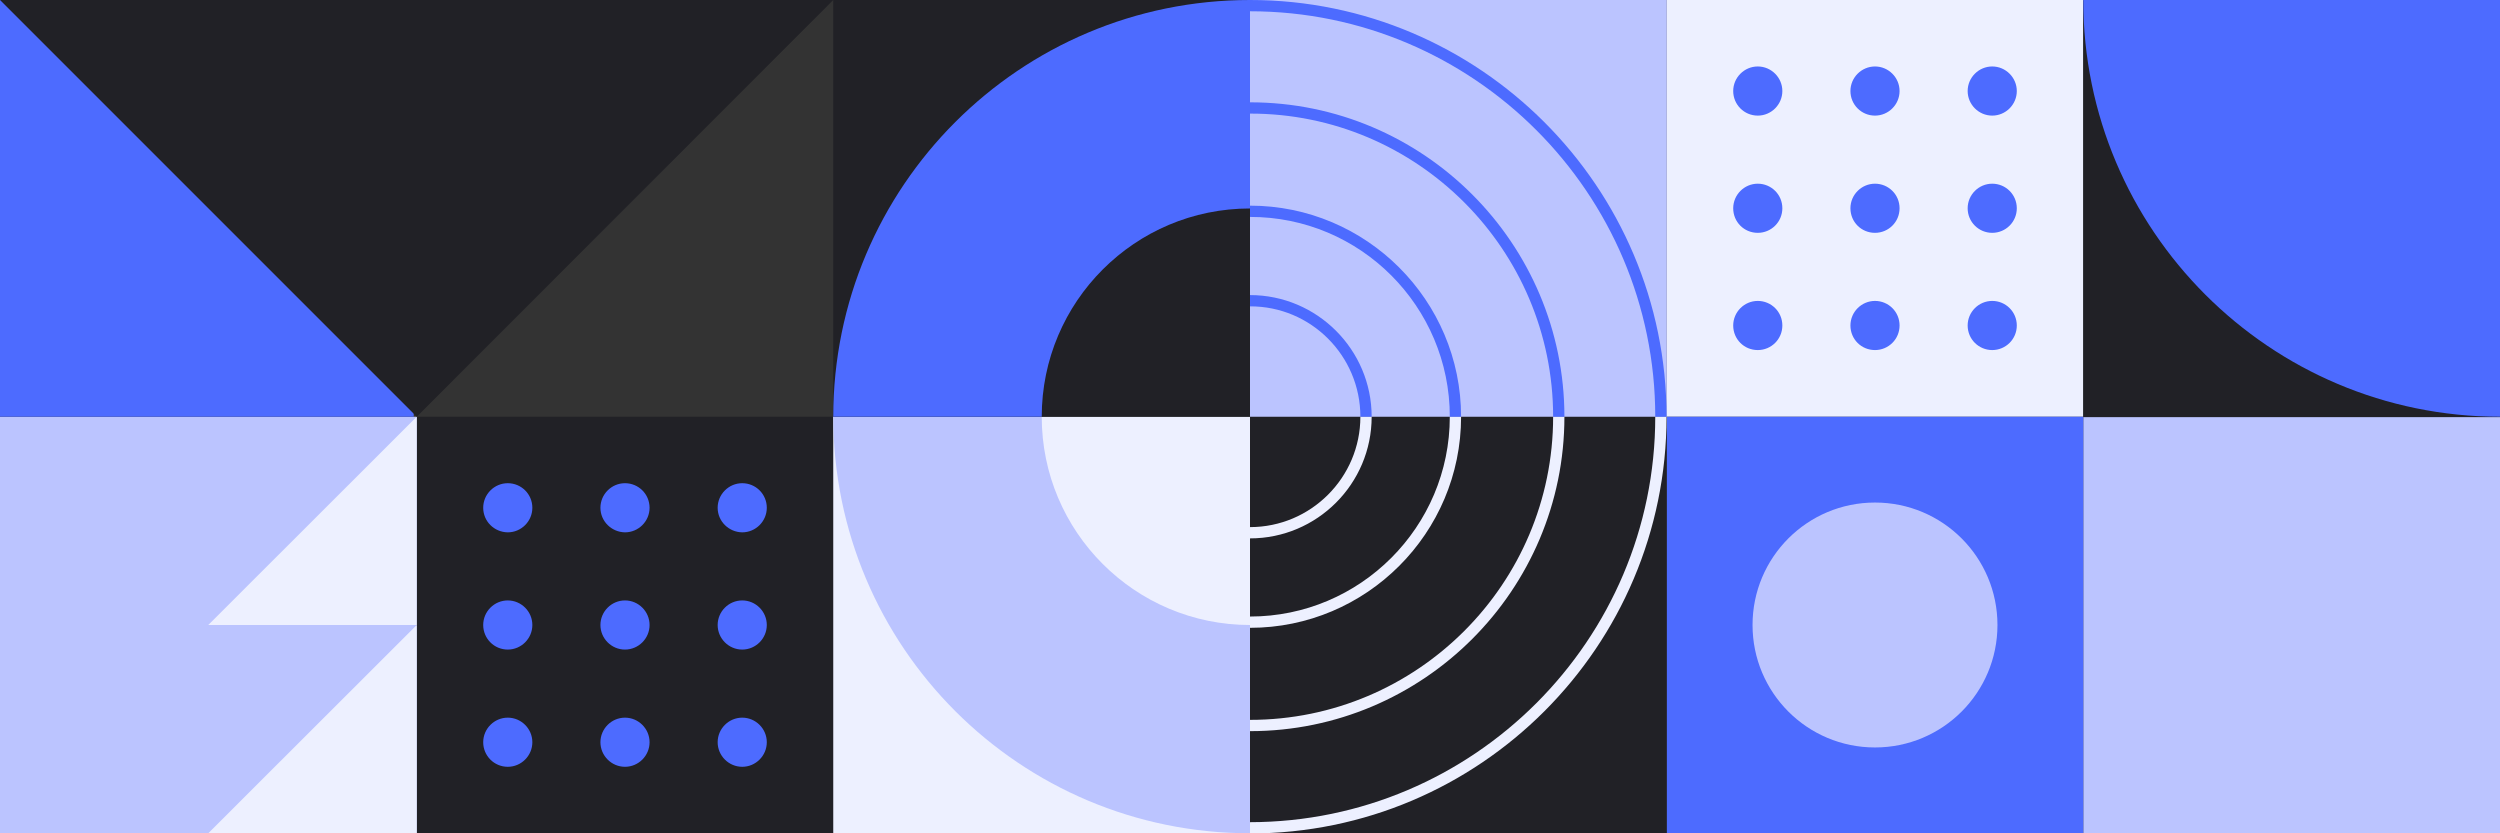 <?xml version="1.0" encoding="UTF-8"?> <!-- Generator: Adobe Illustrator 26.0.3, SVG Export Plug-In . SVG Version: 6.00 Build 0) --> <svg xmlns="http://www.w3.org/2000/svg" xmlns:xlink="http://www.w3.org/1999/xlink" version="1.1" id="Layer_1" x="0px" y="0px" viewBox="0 0 1241.2 413.7" style="enable-background:new 0 0 1241.2 413.7;" xml:space="preserve"><rect x="0" y="0" width="1241.2" height="413.7" fill="#333333" stroke="none"/> <style type="text/css"> .st0{fill:#EDF0FF;} .st1{fill:#4D6BFF;} .st2{fill:#212126;} .st3{fill:#BBC4FF;} </style> <rect x="827.4" class="st0" width="206.9" height="206.9"></rect> <g> <path class="st1" d="M976.9,161.6c0-6.7,5.5-12.2,12.2-12.2s12.2,5.4,12.2,12.2s-5.5,12.2-12.2,12.2 C982.4,173.8,976.9,168.4,976.9,161.6"></path> <path class="st1" d="M918.7,161.6c0-6.7,5.5-12.2,12.2-12.2c6.7,0,12.2,5.4,12.2,12.2s-5.5,12.2-12.2,12.2 C924.1,173.8,918.7,168.4,918.7,161.6"></path> <path class="st1" d="M860.5,161.6c0-6.7,5.5-12.2,12.2-12.2c6.7,0,12.2,5.4,12.2,12.2s-5.5,12.2-12.2,12.2 C865.9,173.8,860.5,168.4,860.5,161.6"></path> <path class="st1" d="M976.9,103.4c0-6.7,5.5-12.2,12.2-12.2s12.2,5.4,12.2,12.2s-5.5,12.2-12.2,12.2 C982.4,115.6,976.9,110.2,976.9,103.4"></path> <path class="st1" d="M918.7,103.4c0-6.7,5.5-12.2,12.2-12.2c6.7,0,12.2,5.4,12.2,12.2s-5.5,12.2-12.2,12.2 C924.1,115.6,918.7,110.2,918.7,103.4"></path> <path class="st1" d="M860.5,103.4c0-6.7,5.5-12.2,12.2-12.2c6.7,0,12.2,5.4,12.2,12.2s-5.5,12.2-12.2,12.2 C865.9,115.6,860.5,110.2,860.5,103.4"></path> <path class="st1" d="M976.9,45.2c0-6.7,5.5-12.2,12.2-12.2s12.2,5.5,12.2,12.2s-5.5,12.2-12.2,12.2 C982.4,57.4,976.9,51.9,976.9,45.2"></path> <path class="st1" d="M918.7,45.2c0-6.7,5.5-12.2,12.2-12.2c6.7,0,12.2,5.5,12.2,12.2s-5.5,12.2-12.2,12.2 C924.1,57.4,918.7,51.9,918.7,45.2"></path> <path class="st1" d="M860.5,45.2c0-6.7,5.5-12.2,12.2-12.2c6.7,0,12.2,5.5,12.2,12.2s-5.5,12.2-12.2,12.2 C865.9,57.4,860.5,51.9,860.5,45.2"></path> </g> <rect x="206.9" y="206.9" class="st2" width="206.9" height="206.9"></rect> <g> <path class="st1" d="M356.3,368.5c0-6.7,5.5-12.2,12.2-12.2s12.2,5.5,12.2,12.2c0,6.7-5.5,12.2-12.2,12.2 C361.8,380.7,356.3,375.2,356.3,368.5"></path> <path class="st1" d="M298.1,368.5c0-6.7,5.5-12.2,12.2-12.2s12.2,5.5,12.2,12.2c0,6.7-5.5,12.2-12.2,12.2 C303.6,380.7,298.1,375.2,298.1,368.5"></path> <path class="st1" d="M239.9,368.5c0-6.7,5.5-12.2,12.2-12.2c6.7,0,12.2,5.5,12.2,12.2c0,6.7-5.5,12.2-12.2,12.2 C245.3,380.7,239.9,375.2,239.9,368.5"></path> <path class="st1" d="M356.3,310.3c0-6.7,5.5-12.2,12.2-12.2s12.2,5.5,12.2,12.2s-5.5,12.2-12.2,12.2 C361.8,322.5,356.3,317,356.3,310.3"></path> <path class="st1" d="M298.1,310.3c0-6.7,5.5-12.2,12.2-12.2s12.2,5.5,12.2,12.2s-5.5,12.2-12.2,12.2 C303.6,322.5,298.1,317,298.1,310.3"></path> <path class="st1" d="M239.9,310.3c0-6.7,5.5-12.2,12.2-12.2c6.7,0,12.2,5.5,12.2,12.2s-5.5,12.2-12.2,12.2 C245.3,322.5,239.9,317,239.9,310.3"></path> <path class="st1" d="M356.3,252.1c0-6.7,5.5-12.2,12.2-12.2s12.2,5.4,12.2,12.2c0,6.7-5.5,12.2-12.2,12.2 C361.8,264.2,356.3,258.8,356.3,252.1"></path> <path class="st1" d="M298.1,252.1c0-6.7,5.5-12.2,12.2-12.2s12.2,5.4,12.2,12.2c0,6.7-5.5,12.2-12.2,12.2 C303.6,264.2,298.1,258.8,298.1,252.1"></path> <path class="st1" d="M239.9,252.1c0-6.7,5.5-12.2,12.2-12.2c6.7,0,12.2,5.4,12.2,12.2c0,6.7-5.5,12.2-12.2,12.2 C245.3,264.2,239.9,258.8,239.9,252.1"></path> </g> <polygon class="st3" points="1034.3,207 1034.3,207 1241.2,207 1241.2,413.9 1034.3,413.9 "></polygon> <polygon class="st1" points="827.4,206.9 827.4,206.9 1034.3,206.9 1034.3,413.7 827.4,413.7 "></polygon> <g> <path class="st3" d="M870.1,310.3c0-33.6,27.2-60.8,60.8-60.8c33.6,0,60.8,27.2,60.8,60.8s-27.2,60.8-60.8,60.8 S870.1,343.9,870.1,310.3"></path> </g> <rect y="206.9" class="st3" width="206.9" height="206.9"></rect> <polygon class="st0" points="206.9,310.3 103.4,413.7 206.9,413.7 "></polygon> <polygon class="st0" points="206.9,206.9 103.4,310.3 206.9,310.3 "></polygon> <rect x="620.6" y="206.9" class="st2" width="206.9" height="206.9"></rect> <g> <path class="st0" d="M821.8,206.9h5.6c0,114.1-92.8,206.9-206.9,206.9v-5.6C731.5,408.1,821.8,317.8,821.8,206.9"></path> <path class="st0" d="M771.1,206.9h5.6c0,86.1-70,156.1-156.1,156.1v-5.6C703.6,357.4,771.1,289.9,771.1,206.9"></path> <path class="st0" d="M719.8,206.9h5.6c0,57.8-47,104.8-104.8,104.8v-5.6C675.3,306.1,719.8,261.6,719.8,206.9"></path> <path class="st0" d="M675.4,206.9h5.6c0,33.3-27.1,60.4-60.4,60.4v-5.6C650.8,261.7,675.4,237.1,675.4,206.9"></path> </g> <rect x="620.6" class="st3" width="206.9" height="206.9"></rect> <g> <path class="st1" d="M821.8,206.9h5.6C827.4,92.8,734.6,0,620.6,0v5.6C731.5,5.6,821.8,95.9,821.8,206.9"></path> <path class="st1" d="M771.1,206.9h5.6c0-86.1-70-156.1-156.1-156.1v5.6C703.6,56.3,771.1,123.9,771.1,206.9"></path> <path class="st1" d="M719.8,206.9h5.6c0-57.8-47-104.8-104.8-104.8v5.6C675.3,107.6,719.8,152.1,719.8,206.9"></path> <path class="st1" d="M675.4,206.9h5.6c0-33.3-27.1-60.4-60.4-60.4v5.6C650.8,152,675.4,176.6,675.4,206.9"></path> </g> <rect class="st1" width="205.4" height="206.9"></rect> <polygon class="st2" points="0,0 206.9,206.9 413.7,0 "></polygon> <rect x="413.7" y="206.9" class="st0" width="206.9" height="206.9"></rect> <g> <path class="st3" d="M517.2,206.9c0,57.1,46.3,103.4,103.4,103.4v103.4c-114.2,0-206.9-92.6-206.9-206.9H517.2z"></path> </g> <rect x="413.7" class="st2" width="206.9" height="206.9"></rect> <g> <path class="st1" d="M517.2,206.9c0-57.1,46.3-103.4,103.4-103.4V0C506.3,0,413.7,92.6,413.7,206.9H517.2z"></path> </g> <rect x="1034.3" y="0.2" class="st2" width="206.9" height="206.9"></rect> <g> <path class="st1" d="M1034.3,0c0,114.2,92.6,206.9,206.9,206.9V0H1034.3z"></path> </g> </svg> 